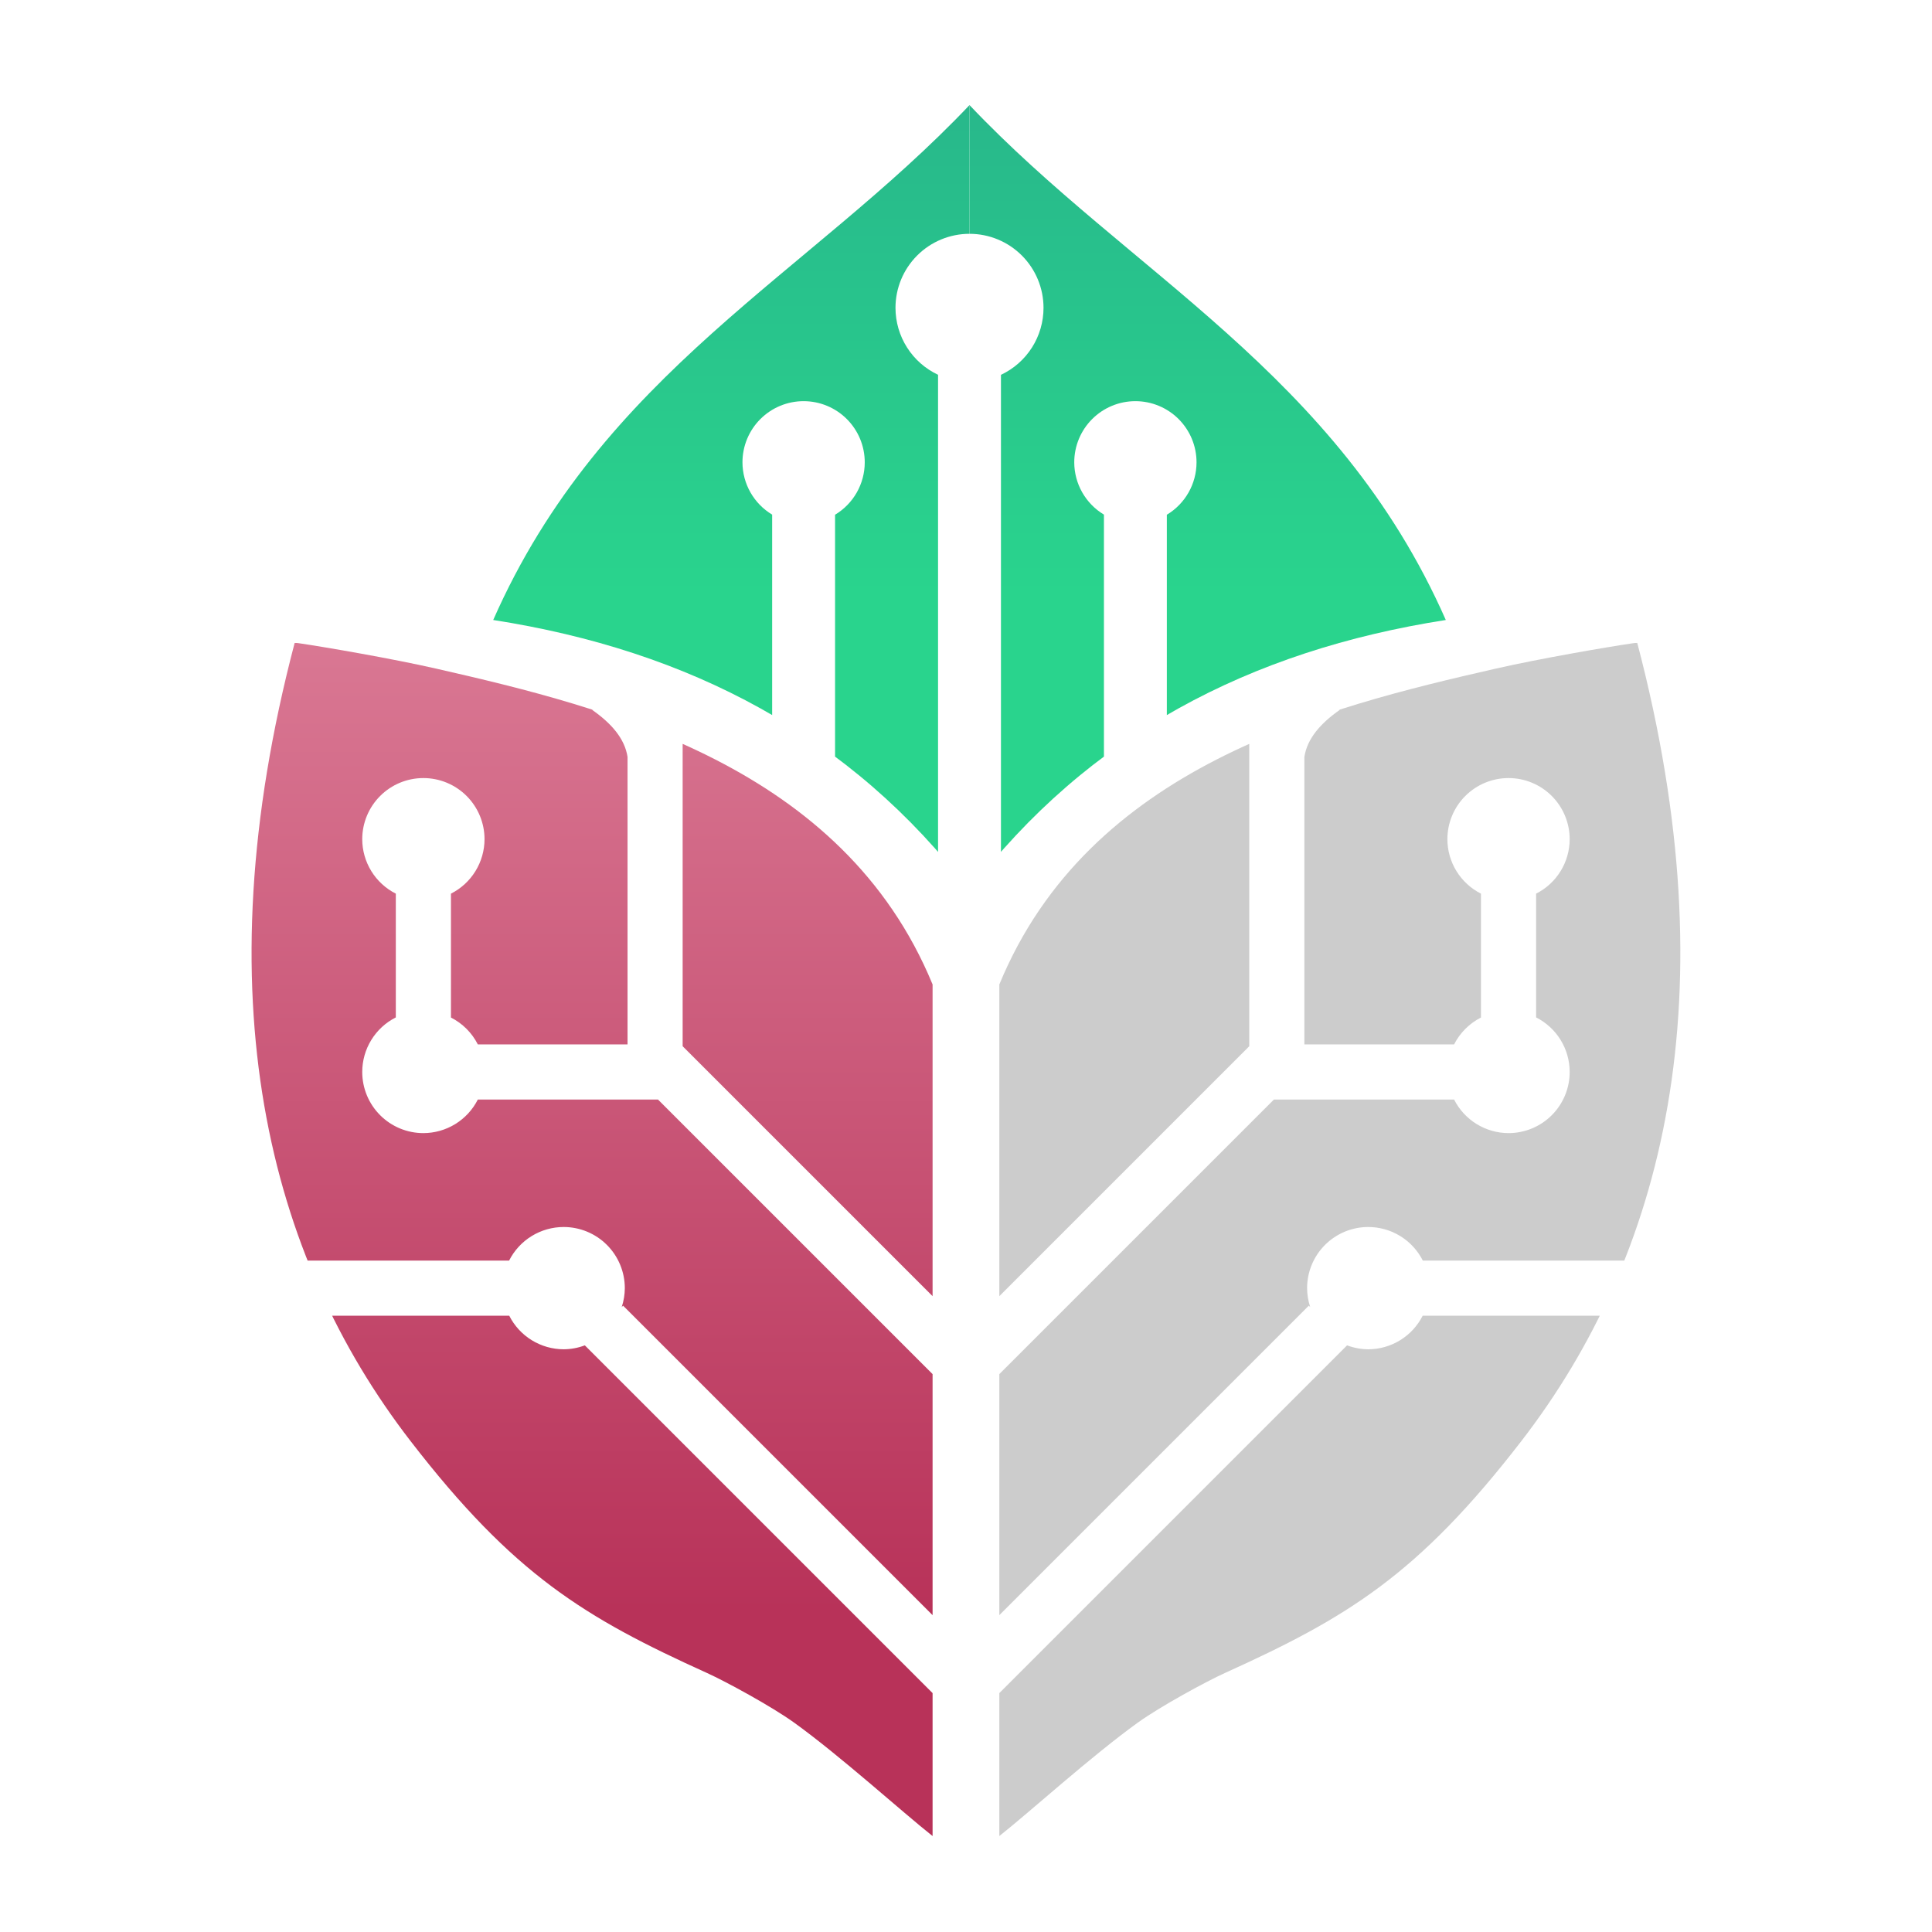 <?xml version="1.0" encoding="UTF-8" standalone="no"?>
<!-- Created with Inkscape (http://www.inkscape.org/) -->

<svg
   width="500"
   height="500"
   viewBox="0 0 132.292 132.292"
   version="1.1"
   id="svg1"
   inkscape:version="1.3.2 (091e20e, 2023-11-25, custom)"
   sodipodi:docname="leaf-circuit-logo-500.svg"
   inkscape:export-filename="leaf-circuit-logo-512.png"
   inkscape:export-xdpi="96"
   inkscape:export-ydpi="96"
   xmlns:inkscape="http://www.inkscape.org/namespaces/inkscape"
   xmlns:sodipodi="http://sodipodi.sourceforge.net/DTD/sodipodi-0.dtd"
   xmlns:xlink="http://www.w3.org/1999/xlink"
   xmlns="http://www.w3.org/2000/svg"
   xmlns:svg="http://www.w3.org/2000/svg">
  <sodipodi:namedview
     id="namedview1"
     pagecolor="#222222"
     bordercolor="#666666"
     borderopacity="1.0"
     inkscape:showpageshadow="2"
     inkscape:pageopacity="0.0"
     inkscape:pagecheckerboard="0"
     inkscape:deskcolor="#d1d1d1"
     inkscape:document-units="mm"
     inkscape:zoom="1"
     inkscape:cx="244"
     inkscape:cy="198.5"
     inkscape:window-width="1920"
     inkscape:window-height="1009"
     inkscape:window-x="-8"
     inkscape:window-y="-8"
     inkscape:window-maximized="1"
     inkscape:current-layer="g1"
     showgrid="false"
     inkscape:export-bgcolor="#ffffff00" />
  <defs
     id="defs1">
    <clipPath
       clipPathUnits="userSpaceOnUse"
       id="clipPath82">
      <path
         id="lpe_path-effect83"
         style="stroke-width:1"
         class="powerclip"
         d="M 91.772,104.38 H 171.759 V 237 H 91.772 Z m 39.994,11.879 -9.308,0.971 v 33.599 l -30.309,30.309 4.005,4.006 28.837,-28.836 h 18.516 a 6.284,6.284 0 0 0 5.595,3.451 6.284,6.284 0 0 0 6.284,-6.284 6.284,6.284 0 0 0 -3.451,-5.607 v -12.719 a 6.284,6.284 0 0 0 3.451,-5.594 6.284,6.284 0 0 0 -6.284,-6.284 6.284,6.284 0 0 0 -6.284,6.284 6.284,6.284 0 0 0 3.451,5.594 v 12.732 a 6.284,6.284 0 0 0 -2.762,2.762 h -15.386 v -29.547 c 0.291,-1.884 1.66,-3.451 3.644,-4.837 z m 2.919,53.149 a 6.284,6.284 0 0 0 -6.284,6.284 6.284,6.284 0 0 0 0.318,1.94 l -0.141,-0.141 -36.778,36.778 4.005,4.005 36.705,-36.704 a 6.284,6.284 0 0 0 2.174,0.405 6.284,6.284 0 0 0 5.595,-3.451 h 27.387 V 172.859 H 140.293 a 6.284,6.284 0 0 0 -5.607,-3.451 z" />
    </clipPath>
    <linearGradient
       inkscape:collect="always"
       xlink:href="#linearGradient87"
       id="linearGradient88"
       x1="131.599"
       y1="208.879"
       x2="131.599"
       y2="104.089"
       gradientUnits="userSpaceOnUse" />
    <linearGradient
       id="linearGradient87"
       inkscape:collect="always">
      <stop
         style="stop-color:#b83259;stop-opacity:1;"
         offset="0"
         id="stop87" />
      <stop
         style="stop-color:#db7b96;stop-opacity:1;"
         offset="1"
         id="stop88" />
    </linearGradient>
    <clipPath
       clipPathUnits="userSpaceOnUse"
       id="clipPath82-8">
      <path
         id="lpe_path-effect83-6"
         style="stroke-width:1"
         class="powerclip"
         d="M 91.772,104.38 H 171.759 V 237 H 91.772 Z m 39.994,11.879 -9.308,0.971 v 33.599 l -30.309,30.309 4.005,4.006 28.837,-28.836 h 18.516 a 6.284,6.284 0 0 0 5.595,3.451 6.284,6.284 0 0 0 6.284,-6.284 6.284,6.284 0 0 0 -3.451,-5.607 v -12.719 a 6.284,6.284 0 0 0 3.451,-5.594 6.284,6.284 0 0 0 -6.284,-6.284 6.284,6.284 0 0 0 -6.284,6.284 6.284,6.284 0 0 0 3.451,5.594 v 12.732 a 6.284,6.284 0 0 0 -2.762,2.762 h -15.386 v -29.547 c 0.291,-1.884 1.66,-3.451 3.644,-4.837 z m 2.919,53.149 a 6.284,6.284 0 0 0 -6.284,6.284 6.284,6.284 0 0 0 0.318,1.94 l -0.141,-0.141 -36.778,36.778 4.005,4.005 36.705,-36.704 a 6.284,6.284 0 0 0 2.174,0.405 6.284,6.284 0 0 0 5.595,-3.451 h 27.387 V 172.859 H 140.293 a 6.284,6.284 0 0 0 -5.607,-3.451 z" />
    </clipPath>
    <linearGradient
       inkscape:collect="always"
       xlink:href="#linearGradient85"
       id="linearGradient86"
       x1="93.54"
       y1="53.818"
       x2="93.54"
       y2="104.089"
       gradientUnits="userSpaceOnUse" />
    <linearGradient
       id="linearGradient85"
       inkscape:collect="always">
      <stop
         style="stop-color:#28b88b;stop-opacity:1;"
         offset="0"
         id="stop85" />
      <stop
         style="stop-color:#29d48d;stop-opacity:1;"
         offset="1"
         id="stop86" />
    </linearGradient>
    <clipPath
       clipPathUnits="userSpaceOnUse"
       id="clipPath74">
      <path
         id="lpe_path-effect76"
         class="powerclip"
         d="M 39.592,48.818 H 147.488 V 139.516 H 39.592 Z m 53.948,18.229 a 7.607,7.607 0 0 0 -7.607,7.607 7.607,7.607 0 0 0 4.374,6.88 v 57.722 h 6.465 V 81.539 a 7.607,7.607 0 0 0 4.374,-6.885 7.607,7.607 0 0 0 -7.607,-7.607 z M 76.491,84.245 a 6.284,6.284 0 0 0 -6.284,6.284 6.284,6.284 0 0 0 3.051,5.376 v 25.345 h 6.465 V 95.917 a 6.284,6.284 0 0 0 3.051,-5.388 6.284,6.284 0 0 0 -6.284,-6.284 z m 34.097,0 a 6.284,6.284 0 0 0 -6.284,6.284 6.284,6.284 0 0 0 3.051,5.376 v 25.345 h 6.465 V 95.917 a 6.284,6.284 0 0 0 3.051,-5.388 6.284,6.284 0 0 0 -6.284,-6.284 z" />
    </clipPath>
    <inkscape:path-effect
       effect="powerclip"
       id="path-effect76"
       is_visible="true"
       lpeversion="1"
       inverse="true"
       flatten="false"
       hide_clip="false"
       message="Use fill-rule evenodd on &lt;b&gt;fill and stroke&lt;/b&gt; dialog if no flatten result after convert clip to paths." />
    <clipPath
       clipPathUnits="userSpaceOnUse"
       id="clipPath1">
      <path
         id="lpe_path-effect2"
         style="fill:#8ad39d;fill-opacity:1;stroke:none;stroke-width:16.381"
         class="powerclip"
         d="M 39.592,48.818 H 147.488 V 139.516 H 39.592 Z m 53.948,3.677 V 137.161 H 145.134 V 52.495 Z" />
    </clipPath>
    <clipPath
       clipPathUnits="userSpaceOnUse"
       id="clipath_lpe_path-effect2-6">
      <path
         id="lpe_path-effect2-6"
         style="fill:#8ad39d;fill-opacity:1;stroke:none;stroke-width:16.381"
         class="powerclip"
         d="M 39.592,48.818 H 147.488 V 139.516 H 39.592 Z m 53.948,3.677 V 137.161 H 145.134 V 52.495 Z" />
    </clipPath>
    <linearGradient
       inkscape:collect="always"
       xlink:href="#linearGradient87"
       id="linearGradient1"
       gradientUnits="userSpaceOnUse"
       x1="131.599"
       y1="208.879"
       x2="131.599"
       y2="104.089" />
    <linearGradient
       inkscape:collect="always"
       xlink:href="#linearGradient85"
       id="linearGradient2"
       gradientUnits="userSpaceOnUse"
       x1="93.54"
       y1="53.818"
       x2="93.54"
       y2="104.089" />
    <linearGradient
       inkscape:collect="always"
       xlink:href="#linearGradient85"
       id="linearGradient3"
       gradientUnits="userSpaceOnUse"
       x1="93.54"
       y1="53.818"
       x2="93.54"
       y2="104.089" />
  </defs>
  <g
     inkscape:label="Layer 1"
     inkscape:groupmode="layer"
     id="layer1">
    <g
       id="g1">
      <g
         id="g2"
         transform="matrix(6.869,0,0,6.869,0.716,0.716)">
        <g
           id="g85"
           style="fill:#cccccc;fill-opacity:1;stroke-width:9.338"
           transform="matrix(0.097,0,0,0.097,0.487,-4.277)">
          <path
             style="fill:#cccccc;fill-opacity:1;stroke:none;stroke-width:2.471px;stroke-linecap:butt;stroke-linejoin:miter;stroke-opacity:1"
             d="m 96.772,232 v -87.518 c 9.225,-22.396 33.289,-28.418 51.007,-32.456 4.556,-1.038 11.491,-2.23 14.109,-2.611 1.438,-0.209 -1.813,0.727 0.443,-0.035 9.569,36.392 2.728,63.06 -11.906,82.021 -10.612,13.749 -17.899,18.149 -30.467,23.839 -1.964,0.889 -6.639,3.439 -8.928,5.083 -4.741,3.406 -11.178,9.242 -14.258,11.676 z"
             id="path5"
             sodipodi:nodetypes="ccsscssscc"
             clip-path="url(#clipPath82)"
             transform="translate(-0.167,-0.292)" />
        </g>
        <g
           id="g85-0"
           transform="matrix(-0.097,0,0,0.097,18.563,-4.277)"
           style="fill:url(#linearGradient88);fill-opacity:1;stroke-width:9.338">
          <path
             style="fill:url(#linearGradient1);fill-opacity:1;stroke:none;stroke-width:2.471px;stroke-linecap:butt;stroke-linejoin:miter;stroke-opacity:1"
             d="m 96.772,232 v -87.518 c 9.225,-22.396 33.289,-28.418 51.007,-32.456 4.556,-1.038 11.491,-2.23 14.109,-2.611 1.438,-0.209 -1.813,0.727 0.443,-0.035 9.569,36.392 2.728,63.06 -11.906,82.021 -10.612,13.749 -17.899,18.149 -30.467,23.839 -1.964,0.889 -6.639,3.439 -8.928,5.083 -4.741,3.406 -11.178,9.242 -14.258,11.676 z"
             id="path5-7"
             sodipodi:nodetypes="ccsscssscc"
             clip-path="url(#clipPath82-8)"
             transform="translate(-0.167,-0.292)" />
        </g>
        <g
           id="g73"
           clip-path="url(#clipPath74)"
           style="fill:url(#linearGradient86);fill-opacity:1;fill-rule:nonzero;stroke-width:9.338"
           transform="matrix(0.097,0,0,0.097,0.487,-4.277)">
          <path
             style="fill:url(#linearGradient2);fill-opacity:1;fill-rule:nonzero;stroke:none;stroke-width:2.471px;stroke-linecap:butt;stroke-linejoin:miter;stroke-opacity:1"
             d="M 44.592,106.734 C 55.779,81.342 77.055,71.201 93.54,53.818 L 142.488,106.734 93.54,134.516 C 81.387,118.563 64.72,109.867 44.592,106.734 Z"
             id="path1"
             sodipodi:nodetypes="ccccc"
             clip-path="url(#clipPath1)" />
          <path
             style="fill:url(#linearGradient3);fill-opacity:1;fill-rule:nonzero;stroke:none;stroke-width:2.471px;stroke-linecap:butt;stroke-linejoin:miter;stroke-opacity:1"
             d="M 44.592,106.734 C 55.779,81.342 77.055,71.201 93.54,53.818 L 142.488,106.734 93.54,134.516 C 81.387,118.563 64.72,109.867 44.592,106.734 Z"
             id="path1-9"
             sodipodi:nodetypes="ccccc"
             clip-path="url(#clipath_lpe_path-effect2-6)"
             transform="matrix(-1,0,0,1,187.08,0)" />
        </g>
      </g>
    </g>
  </g>
</svg>
